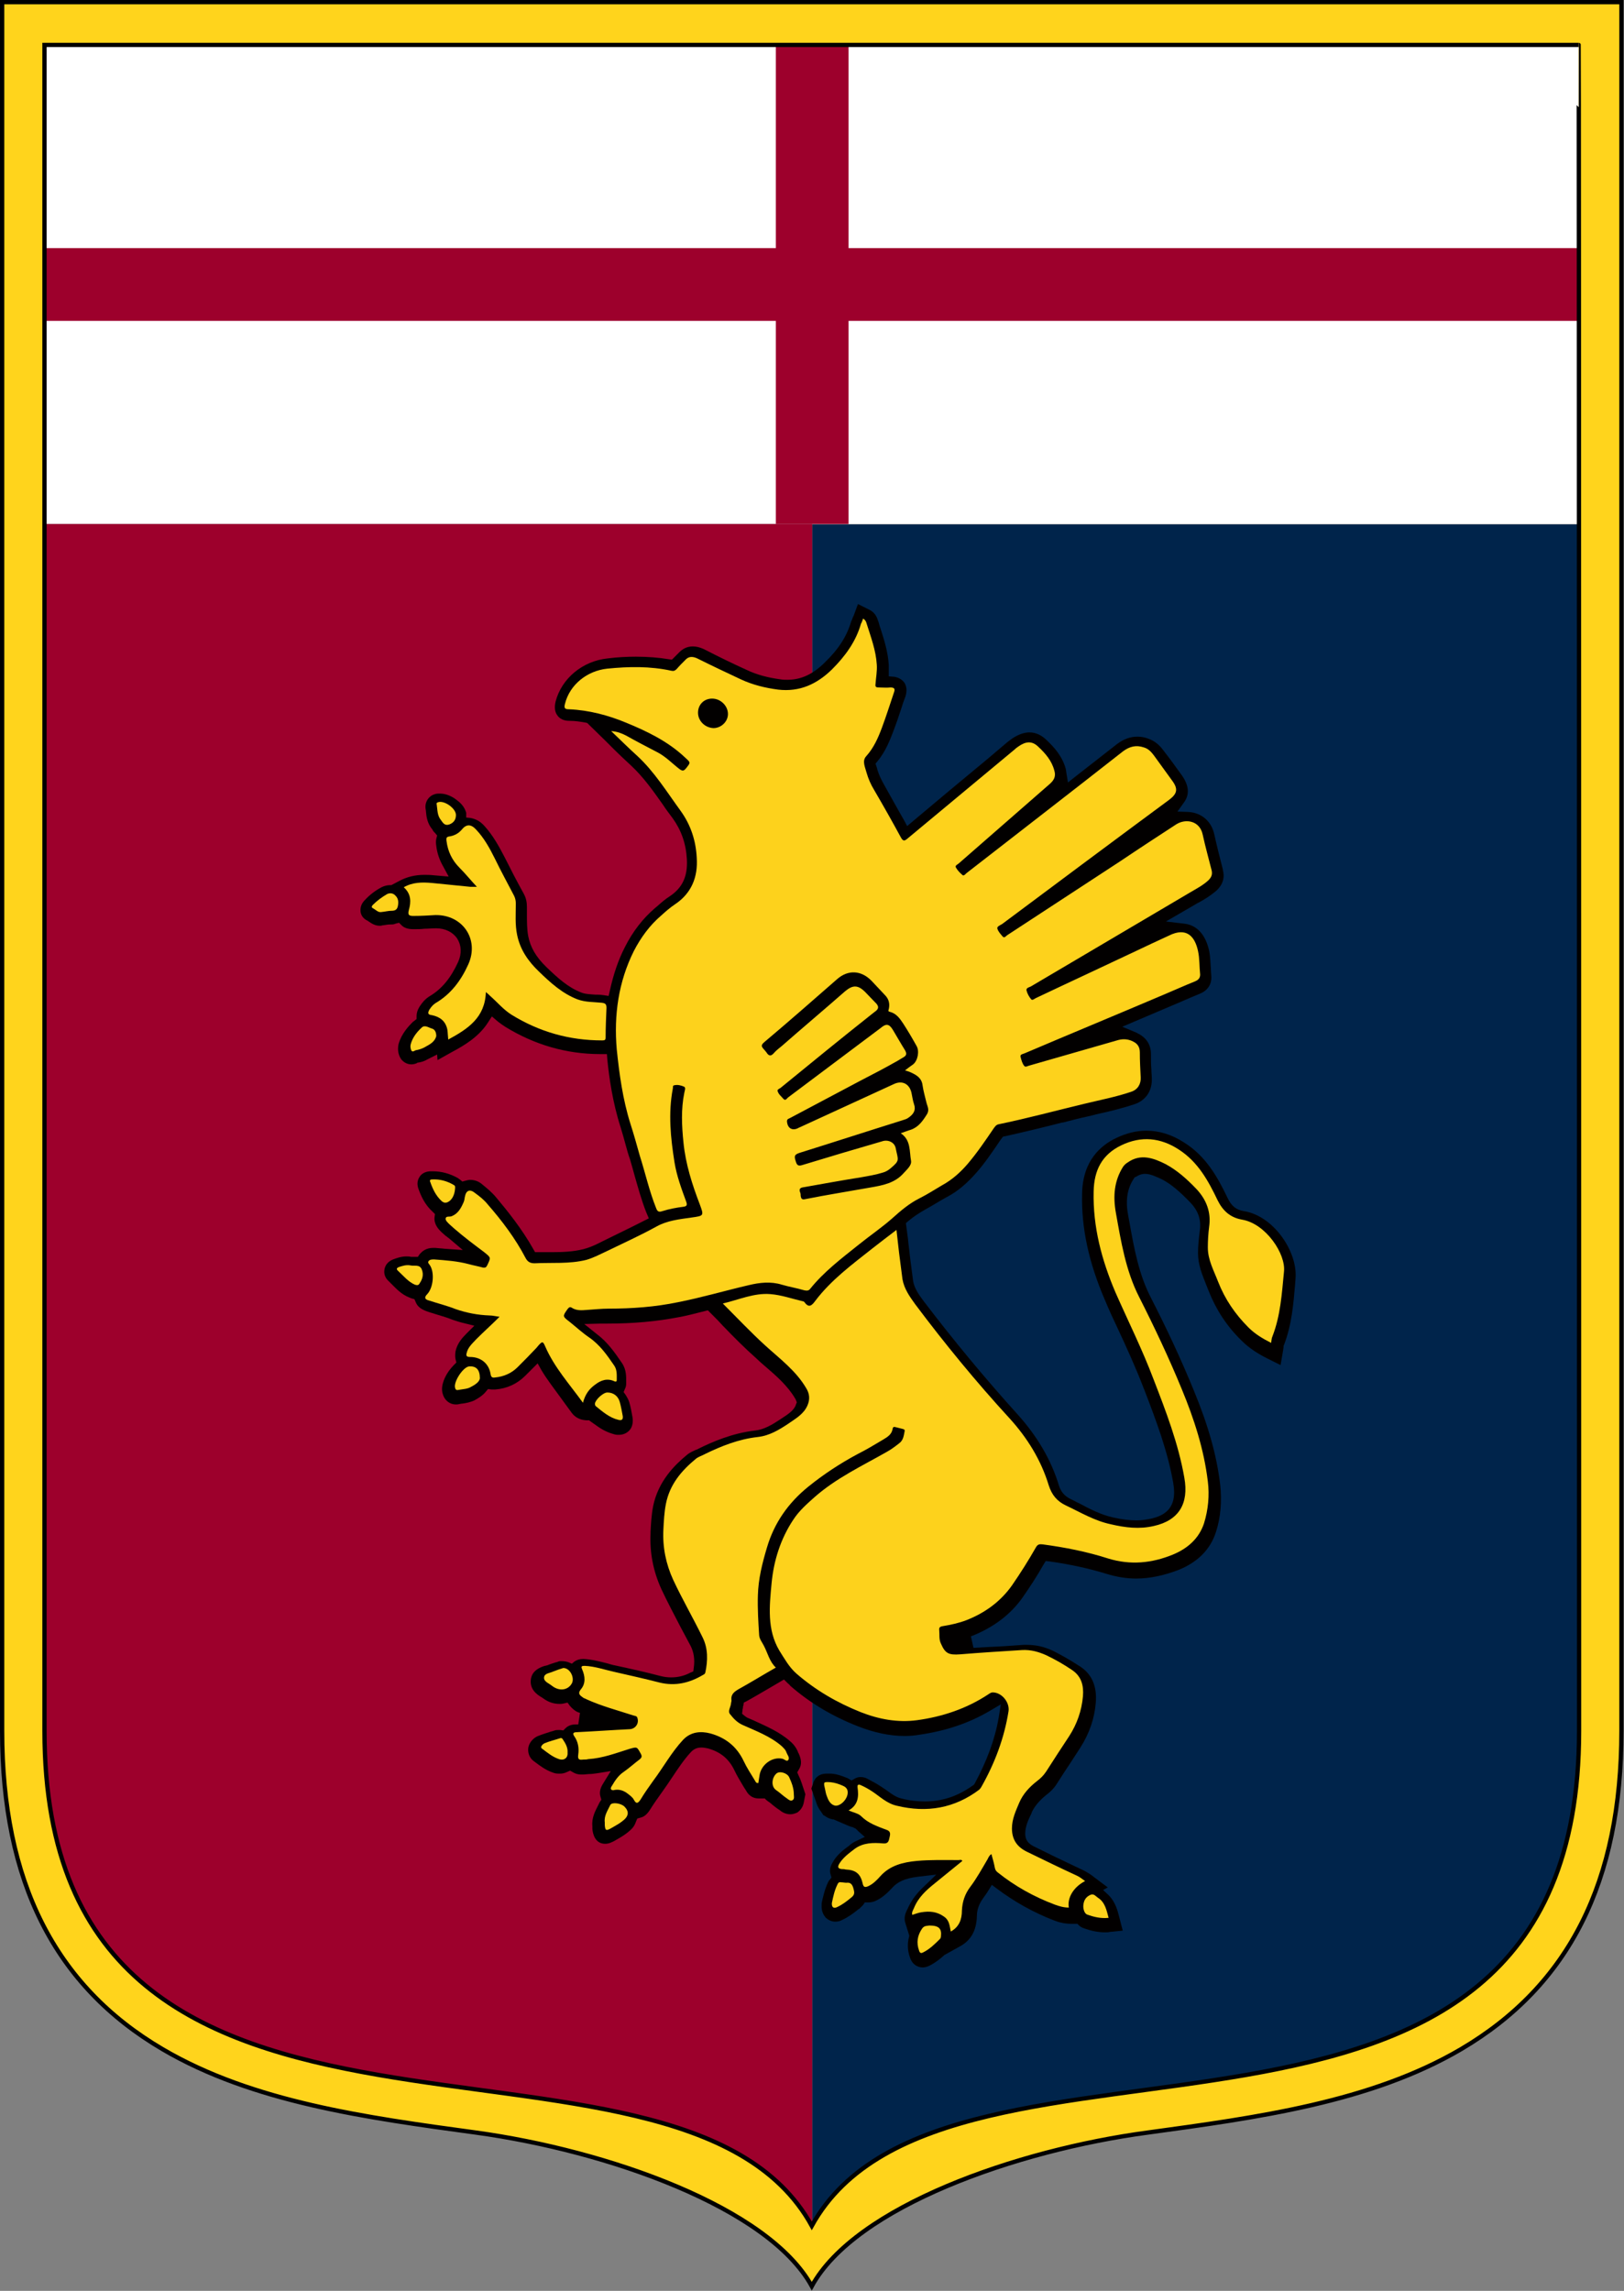 <svg xml:space="preserve" style="enable-background:new 0 0 379.7 535.5;" viewBox="0 0 379.7 535.5" height="535.5px" width="379.7px" y="0px" x="0px" xmlns:xlink="http://www.w3.org/1999/xlink" xmlns="http://www.w3.org/2000/svg" id="Livello_1" version="1.1">
<rect x="0" y="0" width="379.7" height="535.5" fill="#808080" stroke="none"/>
<style type="text/css">
	.st0{fill:#FFFFFF;}
	.st1{fill:#9D002C;}
	.st2{fill:#00244B;}
	.st3{fill:#FFD41C;stroke:#000000;stroke-miterlimit:10;}
	.st4{fill:#020000;}
	.st5{fill:#FDD21C;}
</style>
<g>
	<g>
		<g>
			<rect height="112" width="358.7" class="st0" y="10.5" x="10.5"></rect>
			<polygon points="369.2,58 198.4,58 198.4,10.5 181.4,10.5 181.4,58 10.5,58 10.5,75 181.4,75 181.4,122.5 
				198.4,122.5 198.4,75 369.2,75" class="st1"></polygon>
		</g>
		<g>
			<path d="M189.9,520.4c31.5-57.2,179.4,1.6,179.4-115.7c0-69.5,0-192.6,0-282.1H189.9V520.4z" class="st2"></path>
			<path d="M10.5,122.5c0,89.5,0,212.6,0,282.1c0,117.3,147.8,58.6,179.4,115.7V122.5H10.5z" class="st1"></path>
		</g>
	</g>
	<path d="M0.5,0.5v404.1c0,35.2,12.3,59.6,37.5,74.4c21.1,12.4,47.6,16,73.3,19.5c30.6,4.2,68.3,17.4,78.5,35.9
		c10.2-18.6,47.9-31.8,78.5-35.9c25.6-3.5,52.2-7.1,73.3-19.5c25.3-14.9,37.5-39.2,37.5-74.4V0.5H0.5z M369.2,404.6
		c0,117.3-147.8,58.6-179.4,115.7c-31.5-57.2-179.4,1.6-179.4-115.7c0-69.5,0-394.1,0-394.1h358.7
		C369.2,10.5,369.2,335.1,369.2,404.6z" class="st3"></path>
	<g>
		<g>
			<path d="M290.8,283.1c-1.8-0.3-2.9-1.2-3.8-3.1c-2.3-4.8-5-9.7-10.1-12.9c-2.9-1.9-5.9-2.8-8.9-2.8
				c-2.3,0-4.7,0.6-7,1.7c-3.6,1.7-7.9,5.3-8,13.1c-0.2,8,1.6,16.1,5.3,24.7c1,2.4,2.1,4.8,3.2,7.1c2,4.3,4,8.7,5.7,13.1l0.4,1
				c2.8,7.3,5.4,14.2,6.7,21.6c1.1,6.1-2.2,7.7-5.2,8.4c-1.1,0.2-2.1,0.4-3.3,0.4c-1.6,0-3.4-0.2-5.6-0.7c-2.7-0.6-5.3-1.9-7.9-3.3
				c-0.7-0.3-1.3-0.7-2-1c-1.4-0.7-2.2-1.6-2.7-3.1c-1.8-6-5.1-11.6-9.7-16.7c-7.5-8.3-14.9-17.2-21.9-26.4
				c-1.3-1.7-2.2-3.1-2.5-4.7c-0.2-1.5-0.4-3.1-0.6-4.6l-0.2-1.6c-0.1-1.2-0.3-2.3-0.4-3.6l-0.5-3.8l0.6-0.5
				c1.3-1.1,2.6-1.9,3.8-2.6c0.9-0.5,1.8-1,2.6-1.5c0.8-0.5,1.7-1,2.6-1.5c2.5-1.3,4.7-3.2,6.9-5.7c2.1-2.4,3.9-5.1,5.6-7.6l0.6-0.8
				l0.5-0.1c4.5-1,9-2.1,13.3-3.2l0.2,0c1.9-0.5,3.8-1,5.7-1.4c1-0.2,1.9-0.5,2.9-0.7c2.7-0.6,5.5-1.3,8.2-2.2c2.6-0.9,4.1-3.1,4-6
				c0-0.7-0.1-1.4-0.1-2.1c-0.1-1.2-0.1-2.4-0.1-3.6c0-2.1-1-3.7-2.8-4.7c-0.3-0.1-0.5-0.3-0.8-0.4l-3.1-1.3l10.8-4.6
				c2.2-0.9,4.6-2,7.3-3.1c2.7-1.1,2.8-3.3,2.7-4.2c0-0.5-0.1-1.1-0.1-1.7c-0.1-1.3-0.1-2.7-0.4-4.2c-1.1-4.8-3.8-6.1-5.9-6.3
				l-4.2-0.5l6.9-4c0.3-0.2,0.5-0.3,0.9-0.5c1.3-0.7,2.7-1.6,4-2.7c1.5-1.4,2-3,1.5-4.9l0-0.1c-0.7-2.7-1.4-5.5-2-8.2
				c-0.7-3.1-3-5-6-5.2l-2.6-0.1l1.5-2.1c1.4-1.9,1.2-4-0.5-6.4c-1.3-1.8-2.8-3.9-4.3-5.8c-0.8-1.1-1.9-2.2-3.7-2.8
				c-0.8-0.3-1.6-0.4-2.4-0.4c-1.7,0-3.2,0.6-4.7,1.7c-3.2,2.5-6.4,5-9.6,7.5l-1.9,1.5l-0.4-2.4c0-0.2-0.1-0.5-0.1-0.7
				c-0.8-3-2.7-5.1-4.5-6.8c-1.2-1.2-2.6-1.8-4-1.8c-1.3,0-2.6,0.5-4,1.4c-0.4,0.3-0.8,0.6-1.2,0.9l-4.6,3.9
				c-5.8,4.8-11.7,9.7-17.5,14.6l-1.3,1.1l-0.8-1.5c-1.4-2.4-2.8-5-4.5-8c-0.8-1.4-1.3-2.5-1.6-3.5c-0.1-0.2-0.1-0.5-0.2-0.7
				l-0.3-0.9l0.5-0.6c1.8-2.2,2.8-4.7,3.6-6.8c0.7-1.8,1.3-3.6,1.9-5.4c0.3-1,0.6-1.9,1-2.9c0.4-1.3,0.3-2.4-0.3-3.3
				c-0.4-0.5-1.1-1.1-2.3-1.3l-1.3-0.1l0-1.3c0-0.5,0-1,0-1.4c-0.2-3.1-1.1-5.9-2-8.7c-0.2-0.5-0.3-1.1-0.5-1.6
				c-0.2-0.6-0.6-1.9-2.1-2.6l-2.6-1.3l-1,2.7l-0.2,0.4c-0.1,0.3-0.2,0.6-0.4,1c-1,3.4-2.9,6.4-6.1,9.5c-2.8,2.8-5.6,4.1-8.8,4.1
				c-0.5,0-1.1,0-1.6-0.1c-3-0.4-5.6-1.1-7.9-2.2c-3.1-1.4-6.4-3-10.1-4.9c-0.9-0.4-1.7-0.6-2.5-0.6c-1.3,0-2.4,0.5-3.4,1.6
				c-0.3,0.3-0.6,0.6-0.9,0.9l-0.6,0.6l-0.7-0.1c-2.4-0.4-5-0.6-7.7-0.6c-2.1,0-4.2,0.1-6.6,0.4c-5.9,0.6-10.8,4.7-12.2,10.1
				c-0.3,1.3-0.2,2.4,0.4,3.2c0.9,1.3,2.4,1.3,3,1.3c1.2,0,2.4,0.2,3.6,0.4l0.4,0.1l4.1,4l2,2c1.4,1.4,2.7,2.6,4.1,3.9
				c2.9,2.7,5.1,5.8,7.5,9.2c0.7,1.1,1.5,2.1,2.3,3.2c2,2.8,3.1,5.9,3.3,9.6c0.2,3.9-1,6.6-4,8.6c-1.1,0.7-2,1.5-2.9,2.3l-0.6,0.5
				c-2.8,2.4-5.2,5.5-7,9.1c-1.6,3.1-2.7,6.5-3.5,10.1l-0.3,1.3l-1.3-0.2c-0.1,0-0.1,0-0.1,0c-0.6-0.1-1.1-0.1-1.7-0.1
				c-1.2-0.1-2.3-0.1-3.3-0.5c-3.1-1.2-5.5-3.4-8.1-5.9c-2.5-2.4-3.8-4.7-4.3-7.3c-0.3-1.6-0.3-3.4-0.3-5.2c0-0.5,0-1,0-1.6
				c0-1.1-0.2-2.1-0.7-3l-0.1-0.2c-1.5-2.7-3-5.6-4.4-8.4c-1.3-2.5-2.7-5.1-4.8-7.4c-1-1.1-2.1-1.6-3.2-1.8l-1-0.1L109,190
				c-0.3-1.1-1-2.1-2.1-2.9c-1.2-1-2.7-1.6-4-1.6c-0.4,0-0.8,0-1.1,0.1c-1.6,0.4-2.5,1.9-2.3,3.4c0,0.2,0.1,0.4,0.1,0.8
				c0.1,1.1,0.3,2.7,1.5,4.1l0.1,0.2c0.1,0.2,0.3,0.4,0.5,0.6l0.5,0.6l-0.2,0.8c-0.1,0.5-0.1,1,0,1.6c0.2,1.8,0.8,3.4,1.6,4.8
				l1.3,2.4l-3.5-0.3c-0.8-0.1-1.6-0.1-2.2-0.1c-2.2,0-4.1,0.5-5.8,1.4l-1.9,1l-0.3,0c-0.7,0-1.4,0.2-2,0.5c-1.5,0.8-2.8,1.8-3.9,3
				c-0.8,0.8-1.1,1.7-1,2.7c0.1,0.9,0.7,1.7,1.6,2.1l0,0c0,0,0.2,0.1,0.3,0.2c0.6,0.4,1.4,1,2.6,1c0.2,0,0.4,0,0.6-0.1
				c0.3,0,0.6-0.1,0.8-0.1c0.5-0.1,0.8-0.1,1.1-0.1c0.4,0,0.8,0,1.2-0.2l0.8-0.2l0.6,0.6c0.6,0.6,1.5,0.9,2.7,0.9l0.3,0
				c0.8,0,1.5,0,2.3-0.1c0.9,0,1.8-0.1,2.7-0.1l0.1,0c2.1,0,3.9,0.9,4.9,2.4c1,1.6,1.1,3.5,0.2,5.5c-1.7,3.7-3.8,6.3-6.7,8
				c-1.1,0.7-1.7,1.5-2.3,2.4c-0.5,0.8-0.7,1.5-0.7,2.2l0,0.7l-0.5,0.4c0,0-0.2,0.2-0.3,0.2c-1.1,1.1-2.7,2.8-3.4,5.2
				c-0.3,1.3-0.1,2.6,0.6,3.6c0.3,0.4,0.7,0.7,1.1,0.9c0.4,0.2,0.8,0.3,1.3,0.3c0.4,0,0.9-0.1,1.3-0.3l0.1-0.1l0.1,0
				c0.7-0.1,1.5-0.3,2.3-0.8l2.2-1.1l0.1,1.3l3.4-1.9c3-1.6,6.3-3.6,8.4-6.9l0.9-1.4l1.3,1.1c0.6,0.5,1.2,0.9,1.8,1.3
				c6.8,4.2,14.3,6.4,22.2,6.4l1.6,0l0.1,1.3c0.4,4,1.2,9.9,3.1,15.8c0.4,1.3,0.8,2.7,1.2,4.2c0.3,1.1,0.6,2.2,1,3.3
				c0.4,1.3,0.7,2.5,1.1,3.9c0.8,2.8,1.6,5.7,2.7,8.5l0.6,1.4l-1.2,0.6c-3.1,1.6-6.3,3.1-9.3,4.6l-1.2,0.6c-1.2,0.6-2.4,1.1-3.6,1.4
				c-2.4,0.6-4.9,0.7-7.4,0.7l-1.6,0c-0.4,0-0.9,0-1.5,0l-0.8,0l-0.4-0.7c-2.7-4.8-6.1-9-8.7-12.1c-1-1.2-2.1-2.1-3.2-3
				c-0.9-0.8-1.9-1.1-2.9-1.1c-0.3,0-0.7,0.1-1.1,0.2l-0.7,0.2l-0.6-0.5c-0.2-0.1-0.3-0.2-0.4-0.3c-2-1.1-3.9-1.6-5.9-1.6
				c-0.2,0-0.5,0-0.7,0c-1.4,0.1-2.1,0.8-2.4,1.3c-0.4,0.6-0.7,1.5-0.3,2.7c0.6,1.7,1.5,3.8,3.4,5.5l0.5,0.5l-0.1,0.7
				c-0.2,1.7,1,2.9,1.5,3.4l0.1,0.1c0.3,0.3,0.6,0.5,0.9,0.8c0.1,0.1,0.2,0.2,0.3,0.2c0.2,0.2,0.3,0.3,0.5,0.4l3.3,2.8l-4.3-0.3
				c-0.7-0.1-1.4-0.1-2.2-0.2c-0.1,0-0.3,0-0.4,0c-1.7,0-2.6,0.8-3.2,1.5l-0.4,0.6l-0.8,0c-0.1,0-0.2,0-0.3,0l-0.4,0l-0.1,0
				c-0.4-0.1-0.7-0.1-1.1-0.1c-1.2,0-2.3,0.4-3.1,0.7c-1.5,0.6-1.9,1.7-2,2.3c-0.2,1,0.1,2,1,2.8c0.2,0.2,0.5,0.5,0.7,0.7
				c1.1,1.1,2.3,2.4,4.1,3.1c0.2,0.1,0.3,0.1,0.5,0.2l0.7,0.2l0.3,0.7c0.4,1,1.2,1.6,2.5,2.1c0.8,0.3,1.6,0.5,2.5,0.8
				c1.3,0.4,2.4,0.7,3.6,1.2c0.9,0.3,1.8,0.6,2.7,0.8l2.4,0.6l-1.8,1.8c-1,1-2.2,2.3-2.6,4.2c-0.1,0.7-0.1,1.3,0,1.8l0.2,0.8
				l-0.6,0.6c-0.4,0.4-0.8,0.9-1.1,1.3c-0.8,1.1-2.1,3.4-1.5,5.4c0.4,1.5,1.6,2.5,3.1,2.5c0.2,0,0.5,0,0.8-0.1
				c0.2,0,0.4-0.1,0.7-0.1c0.8-0.1,1.9-0.3,2.9-0.8c0.7-0.4,1.8-1,2.6-2l0.5-0.6l0.8,0.1c0.2,0,0.3,0,0.5,0c0.1,0,0.3,0,0.4,0
				c2.7-0.2,5.1-1.3,7-3.2c0.5-0.5,1.1-1.1,1.6-1.6l1.3-1.3l0.9,1.6c1.3,2.2,2.9,4.2,4.4,6.3c0.9,1.2,1.2,1.7,2.7,3.7s4,1.7,4,1.7
				l1.7,1.2c1.5,1.1,2.8,1.7,4.3,2.1c0.3,0.1,0.7,0.1,1,0.1c1,0,1.9-0.4,2.5-1.1c0.4-0.4,0.9-1.4,0.7-2.9c-0.2-1.1-0.4-2.4-0.8-3.7
				c-0.2-0.6-0.5-1.1-0.8-1.6l-0.5-0.7l0.3-0.7c0.2-0.4,0.3-0.8,0.3-1.2l0-0.4c0-1.2,0.1-2.9-1-4.5c-1.7-2.5-3.4-4.9-5.8-6.7l-3-2.4
				l3.8-0.1c0.5,0,1.1,0,1.6,0c6.1,0,11.5-0.5,16.7-1.5c1.7-0.3,3.6-0.8,6-1.4l0.8-0.2l1.3,1.3c0.8,0.8,1.5,1.5,2.2,2.3l0.2,0.2
				c2.5,2.6,4.9,5,7.6,7.4c0.6,0.6,1.3,1.2,2,1.8c2.8,2.4,5.4,4.7,7.1,7.6c0.1,0.2,0.2,0.3,0.2,0.4l0.2,0.5l-0.2,0.5
				c0,0.1-0.1,0.2-0.1,0.3c-0.5,1.1-1.6,1.9-3,2.8l-0.6,0.4c-1.8,1.2-3.8,2.4-5.9,2.6c-5.2,0.6-9.9,2.6-13.3,4.3
				c-0.2,0.1-0.3,0.2-0.5,0.2c-0.6,0.3-1.4,0.6-2.1,1.2c-2.8,2.3-6.7,6.1-7.9,12c-0.4,2.1-0.5,4.1-0.6,6l0,0.4
				c-0.2,4.4,0.6,8.7,2.5,12.9c1.4,3,3,6,4.5,8.9c0.8,1.5,1.6,3,2.4,4.5c0.7,1.4,1,3.1,0.7,5.1l-0.1,0.8l-0.7,0.3
				c-1.5,0.8-3,1.1-4.5,1.1c-0.8,0-1.6-0.1-2.4-0.3c-3.4-0.9-7-1.7-10.7-2.5c-0.6-0.1-1.2-0.3-1.9-0.5c-1.6-0.4-3.5-0.9-5.4-1
				l-0.2,0c-0.8,0-1.4,0.2-2,0.6l-0.6,0.5l-0.7-0.3c-0.5-0.2-1.1-0.3-1.7-0.3c0,0-0.4,0-0.4,0l-0.4,0.1c-0.1,0.1-0.6,0.2-0.6,0.2
				c-0.6,0.2-1.3,0.4-2,0.7l-0.1,0c0,0-0.2,0.1-0.4,0.1c-2.7,0.8-3.2,2.3-3.3,3.3c-0.2,2.1,1.2,3.3,2.6,4.1c0.1,0.1,0.2,0.1,0.3,0.2
				c1.2,0.9,2.5,1.3,3.8,1.3c0.3,0,0.6,0,1-0.1l0.9-0.2l0.5,0.7c0.5,0.6,1,1,1.3,1.2c0.4,0.3,0.8,0.4,1.1,0.5l-0.4,2.7l-0.6,0
				c-1,0-1.8,0.3-2.4,0.9l-0.5,0.5l-0.7-0.1c-0.1,0-0.3,0-0.4,0c-0.3,0-0.6,0-0.9,0.1c-0.3,0.1-0.6,0.2-1,0.3
				c-0.9,0.3-1.9,0.6-2.9,1c-0.8,0.3-2.1,1.3-2.3,2.9c-0.1,1.1,0.3,2.2,1.2,2.9l0.4,0.3c1.2,0.9,2.5,1.9,4.3,2.5
				c0.5,0.2,1,0.2,1.5,0.2c0.6,0,1.1-0.1,1.7-0.4l0.7-0.3l0.7,0.4c0.5,0.3,1.1,0.5,1.8,0.5c0.2,0,0.4,0,0.7,0l1.1-0.1
				c0.7,0,1.4-0.1,2.1-0.2l3.1-0.5l-1.9,3.1c-0.6,1-0.8,2-0.5,2.9l0.2,0.7l-0.4,0.6c0,0.1-0.1,0.1-0.1,0.2c-0.1,0.2-0.2,0.4-0.3,0.6
				c-0.6,1.2-1.5,2.8-1.3,4.8l0,0.1c0,0.2,0,0.4,0,0.5c0.1,1.3,0.7,3.5,3,3.5c0.9,0,1.6-0.4,2.2-0.7l0.5-0.3
				c1.1-0.6,2.4-1.4,3.5-2.5c0.5-0.5,0.8-1.1,1-1.7l0.3-0.7l0.7-0.2c0.9-0.2,1.6-0.8,2.3-1.9c0.8-1.3,1.8-2.7,2.8-4.1
				c0.8-1.1,1.6-2.3,2.4-3.5c1.4-2.1,2.8-4.2,4.4-5.9c0.7-0.7,1.4-1,2.4-1c0.5,0,1,0.1,1.5,0.2c2.9,0.8,4.9,2.4,6.2,5.1
				c0.6,1.3,1.3,2.4,2,3.6c0.2,0.3,0.4,0.7,0.7,1.1c0.9,1.7,2.2,1.9,3,1.9h1.4l0.4,0.4c0.1,0.1,0.3,0.2,0.4,0.3
				c0.3,0.2,0.6,0.4,0.9,0.7c0.5,0.4,1.1,0.9,1.9,1.4l0.1,0.1c0.4,0.3,1.2,0.8,2.3,0.8c0.6,0,1.1-0.2,1.6-0.4
				c0.4-0.3,1.2-0.9,1.5-2.2l0.4-2.1l-0.9-2.7c-0.2-0.6-0.4-1.1-0.7-1.7l-0.3-0.7l0.4-0.7c0.7-1.1,0.6-2.3-0.1-3.8l-0.1-0.1l0-0.1
				c-0.5-1.3-1.4-2.2-1.9-2.6c-2.5-2.2-5.6-3.5-8.2-4.7l-0.2-0.1c-0.5-0.2-0.9-0.4-1.4-0.6c-0.3-0.1-0.5-0.3-0.8-0.5l-0.6-0.5
				l0.1-0.8c0-0.1,0-0.3,0.1-0.5l0-0.1l0-0.1c0-0.1,0-0.2,0.1-0.4l0.1-0.7l0.6-0.3c2-1.1,4-2.3,5.9-3.4l2.9-1.7l0.8,0.8
				c0.2,0.2,0.5,0.4,0.7,0.7c4.5,3.9,9.6,7,15.7,9.4c3.8,1.5,7.5,2.3,11,2.3c1.2,0,2.4-0.1,3.5-0.3c6.2-0.9,11.5-2.7,16.3-5.5
				l2.7-1.6l-0.5,3.1c-0.9,5.2-2.8,10.2-5.6,15.4l-0.2,0.3l-0.3,0.2c-3.5,2.5-7.1,3.7-11.2,3.7c-1.8,0-3.6-0.2-5.5-0.7
				c-1.2-0.3-2.2-1-3.4-1.9c-0.5-0.3-1-0.7-1.5-1c-0.9-0.6-1.9-1.1-3-1.7c-0.5-0.3-1.1-0.4-1.6-0.4c-0.5,0-0.9,0.1-1.4,0.4l-0.7,0.4
				l-0.7-0.4c-0.1-0.1-0.3-0.2-0.4-0.2c-1-0.4-2.2-0.9-3.7-1l-0.2,0c-0.3,0-0.6,0-0.8,0c-1.2,0-2,0.4-2.6,1.1
				c-0.2,0.3-0.4,0.6-0.5,0.9l-0.5,1.5l1.1,3.1c0.1,0.4,0.4,1.3,1.1,2.2l0.6,0.9l0.4,0.2l0.1,0.1c0.4,0.2,0.6,0.4,1,0.5
				c0.2,0.1,0.4,0.1,0.7,0.2l0.2,0l3,1.3c0.5,0.2,0.9,0.4,1.4,0.5c0.1,0,0.3,0.1,0.4,0.2l0.3,0.1l0.2,0.2c0.1,0.1,0.3,0.2,0.4,0.4
				l1.6,1.4l-1.9,0.9c-0.5,0.2-1,0.5-1.5,0.9l-0.2,0.2c-1.4,1-3,2.2-4,4.1c-0.5,0.9-0.7,1.8-0.4,2.7l0.2,0.7l-0.4,0.5
				c-0.2,0.2-0.3,0.4-0.4,0.6c-0.8,1.7-1.2,3.5-1.5,4.9l0,0.2l0,0.2c-0.1,1.5,0.5,2.4,0.9,2.9c0.6,0.6,1.4,1,2.3,1
				c0.5,0,1.1-0.1,1.6-0.4c1.5-0.7,2.7-1.6,3.8-2.5l0.2-0.1c0.3-0.3,0.6-0.6,0.9-0.9l0.4-0.6l0.8,0l0.1,0c0.5,0,1.1-0.1,1.7-0.4
				c1.3-0.6,2.5-1.6,3.7-2.9c1.3-1.5,3-2.3,6.1-2.7l4.3-0.5l-3.1,3c-1.7,1.6-2.8,3.2-3.6,5l-0.1,0.2c-0.3,0.6-0.9,1.8-0.4,3.2
				l0.9,2.9l-0.1,0.4c-0.4,1.6-0.3,3.2,0.3,4.8c0.7,2,2.4,2.2,2.9,2.2c0.5,0,1-0.1,1.6-0.4c1.4-0.7,2.5-1.6,3.4-2.4l0.1-0.1l3.6-2
				c2.6-1.4,3.9-3.7,4-7.1c0-1.5,0.5-2.8,1.4-4.1c0.4-0.6,0.9-1.2,1.3-1.9l0.8-1.3l1.2,0.9c4,3,8.4,5.5,13.3,7.4
				c1,0.4,2.4,0.8,4,0.8l1.5,0l0.4,0.4c0.3,0.3,0.7,0.5,1,0.6c1.9,0.7,3.5,1,5.1,1c0.4,0,0.7,0,1.1-0.1l3-0.3l-0.8-3.1
				c-0.4-1.6-0.9-3.5-2.4-5.1l-1.4-1.3l1.1-0.6l-3.2-2.4c-0.6-0.5-1.5-1.1-2.5-1.6l-1.9-0.9c-3.2-1.5-6.5-3.1-9.7-4.7
				c-1.4-0.7-2-1.6-2-3c0-1.6,0.7-3.2,1.5-4.8l0-0.1c0.7-1.5,1.8-2.8,3.4-4.1c1.2-0.9,2-1.8,2.6-2.8c1-1.6,2-3.1,3-4.6
				c0.8-1.2,1.6-2.5,2.4-3.7c2.1-3.3,3.3-6.8,3.6-10.5c0.3-3.8-0.9-6.6-3.6-8.4c-2.3-1.5-4.4-2.7-6.4-3.7c-2.1-1-4.1-1.4-6.1-1.4
				c-0.3,0-0.5,0-0.8,0c-2.7,0.2-5.5,0.4-8.2,0.5l-3.5,0.2l-0.6-2.7l0.3-0.1c5-2,9-5,11.8-9c1.6-2.3,3.2-4.7,4.9-7.7l0.5-0.8
				l0.9,0.1c5,0.7,9.4,1.7,13.3,2.9c2.3,0.7,4.6,1.1,6.9,1.1c3.2,0,6.5-0.7,9.9-2c4.5-1.8,7.5-4.8,8.8-8.9c1.1-3.4,1.4-7.2,1-10.9
				c-0.8-6.9-2.8-14-6.2-22.2c-2.9-7.1-6.2-14.2-10.1-21.8c-2.7-5.3-3.8-11.1-4.9-17.3l-0.3-1.6c-0.7-3.6-0.3-6.4,1.3-8.8l0.1-0.2
				l0.3-0.2l0.1,0c0.9-0.6,1.6-0.7,2.1-0.7c1.3,0,2.7,0.7,4,1.3c2.1,1.1,4.1,2.8,6.6,5.4c1.9,2,2.6,4.1,2.2,6.7
				c-0.2,1.7-0.4,3.4-0.4,5.1c0,2.8,1,5.1,1.9,7.4c0.2,0.5,0.4,1,0.6,1.5c1.7,4.3,4.2,8.2,7.7,11.6c1.9,1.9,4.1,3.2,5.9,4.1l3.2,1.6
				l0.6-3.5c0-0.2,0.1-0.5,0.1-0.7l0-0.3l0.1-0.2c1.8-4.7,2.2-9.5,2.6-14.2l0.1-1.4C303.4,292.6,297.8,284.2,290.8,283.1z" class="st4"></path>
		</g>
		<g>
			<g>
				<path d="M127.5,314.8c2.1,4.8,5.6,8.7,8.8,13.1c0.5-1.9,1.4-3.2,2.8-4.2c1.4-1.1,2.9-1.6,4.6-0.8
					c0.2,0.1,0.5,0.1,0.5-0.3c0-1.2,0.1-2.4-0.6-3.4c-1.7-2.5-3.4-4.9-5.9-6.6c-1.6-1.1-3-2.4-4.5-3.6c-1.7-1.3-1.7-1.3-0.5-3
					c0.3-0.4,0.6-0.6,1-0.3c1.1,0.7,2.3,0.6,3.5,0.5c1.7-0.1,3.4-0.3,5.1-0.3c5.5,0,10.9-0.4,16.2-1.5c5.6-1.1,11-2.7,16.6-4
					c2.5-0.6,5.1-0.9,7.7-0.1c1.7,0.5,3.5,0.8,5.2,1.3c0.5,0.1,1,0.2,1.4-0.3c3.2-4,7.3-7.1,11.3-10.3c2.6-2.1,5.4-4,7.9-6.2
					c2-1.8,4-3.5,6.4-4.7c1.8-0.9,3.5-2,5.2-3c2.4-1.3,4.4-3.1,6.1-5.1c2.2-2.6,4.1-5.4,6-8.2c0.3-0.4,0.6-0.9,1.2-1
					c6.8-1.4,13.4-3.2,20.1-4.8c3.7-0.9,7.4-1.6,10.9-2.8c1.5-0.5,2.3-1.8,2.2-3.4c-0.1-1.9-0.2-3.8-0.2-5.8c0-1.2-0.5-2-1.5-2.5
					c-1.1-0.6-2.3-0.7-3.5-0.4c-7,2-13.9,4-20.9,6c-0.4,0.1-0.8,0.4-1.1,0.1c-0.5-0.6-0.7-1.4-0.9-2.2c-0.1-0.6,0.6-0.6,1-0.8
					c10.8-4.6,21.7-9.1,32.5-13.7c2.4-1,4.8-2.1,7.3-3.1c0.7-0.3,1.2-0.7,1.2-1.6c-0.2-1.8-0.1-3.7-0.5-5.5
					c-0.7-3.3-2.6-5.7-6.8-3.6c-2.6,1.2-5.2,2.4-7.7,3.6c-7.8,3.7-15.6,7.3-23.4,11c-0.4,0.2-0.8,0.6-1.1,0.3
					c-0.5-0.6-0.9-1.3-1.1-2.1c-0.1-0.6,0.6-0.7,1-0.9c12.4-7.3,24.7-14.6,37.1-21.9c1.5-0.9,3.1-1.7,4.4-2.9c0.7-0.7,1-1.3,0.8-2.3
					c-0.7-2.8-1.5-5.6-2.1-8.4c-0.7-3.3-4-3.8-6.2-2.4c-4.3,2.8-8.6,5.6-12.9,8.5c-8.9,5.8-17.7,11.6-26.6,17.4
					c-0.3,0.2-0.6,0.7-1,0.4c-0.5-0.6-1.1-1.2-1.3-1.9c-0.2-0.5,0.6-0.8,1.1-1.1c13-9.7,26-19.4,39-29c2-1.5,2.2-2.6,0.7-4.6
					c-1.4-1.9-2.8-3.9-4.2-5.8c-0.6-0.8-1.3-1.6-2.4-1.9c-1.8-0.6-3.3-0.2-4.8,0.9c-12.1,9.5-24.3,18.9-36.5,28.4
					c-0.3,0.2-0.7,0.8-1,0.6c-0.6-0.5-1.2-1.1-1.6-1.8c-0.3-0.5,0.4-0.7,0.7-1c7.1-6.2,14.2-12.4,21.3-18.6c1-0.9,1.4-1.8,1-3.1
					c-0.6-2.3-2.1-4-3.7-5.5c-1.5-1.5-3-1.3-4.7-0.1c-0.3,0.2-0.7,0.5-1,0.8c-8.3,6.9-16.6,13.8-24.9,20.7c-0.8,0.7-1.1,0.6-1.6-0.3
					c-2-3.7-4.1-7.4-6.2-11c-0.8-1.3-1.4-2.7-1.8-4.1c-0.3-1.2-1.1-2.7-0.1-3.8c1.8-2,2.8-4.3,3.7-6.7c1-2.7,1.9-5.5,2.8-8.2
					c0.3-0.8,0.2-1.2-0.8-1.2c-0.9,0.1-1.8,0-2.8,0c-0.6,0-0.8-0.2-0.7-0.8c0.1-1.5,0.4-3,0.3-4.5c-0.2-3.4-1.4-6.5-2.4-9.7
					c-0.1-0.4-0.3-0.8-0.8-1.1c-0.2,0.5-0.3,0.9-0.5,1.2c-1.2,4.2-3.7,7.6-6.8,10.7c-3.5,3.4-7.5,5.3-12.6,4.7
					c-3-0.4-5.9-1.1-8.7-2.4c-3.4-1.6-6.8-3.2-10.2-4.9c-1.1-0.5-2-0.5-2.8,0.4c-0.7,0.7-1.4,1.4-2,2.1c-0.4,0.4-0.7,0.5-1.2,0.4
					c-5-1.1-10-1-15-0.5c-4.8,0.5-8.8,3.8-9.9,8.2c-0.3,1.1,0,1.3,1,1.3c4.6,0.2,9.1,1.4,13.2,3.1c4.9,2,9.9,4.4,13.9,8.2
					c1.3,1.2,1.3,1.1,0.2,2.5c-0.5,0.6-0.8,0.7-1.5,0.2c-1.7-1.3-3.2-2.9-5.1-3.9c-2.5-1.3-5-2.6-7.5-4c-1-0.5-2-0.9-3.4-1
					c2.1,2,4.1,4,6.1,5.8c4,3.7,6.9,8.4,10.1,12.8c2.4,3.3,3.6,7,3.8,11c0.3,4.5-1.2,8.3-5.1,10.9c-1.2,0.8-2.2,1.7-3.2,2.6
					c-2.7,2.3-4.8,5.2-6.4,8.3c-3.6,7.2-4.7,15-4,23c0.6,5.8,1.4,11.7,3.2,17.4c0.8,2.5,1.5,5,2.2,7.5c1.3,4.1,2.2,8.2,3.8,12.2
					c0.3,0.8,0.6,1,1.5,0.7c1.6-0.5,3.2-0.8,4.8-1c1-0.1,1-0.5,0.7-1.3c-1.1-3-2.2-6-2.7-9.1c-0.9-5.7-1.5-11.4-0.4-17.2
					c0.1-0.3-0.1-0.7,0.3-0.8c0.8-0.2,1.6,0,2.3,0.3c0.5,0.2,0.2,0.9,0.1,1.4c-0.8,3.9-0.6,7.8-0.2,11.7c0.5,5,2,9.7,3.8,14.4
					c1,2.7,1,2.7-1.9,3.1c-2.8,0.4-5.7,0.7-8.2,2.1c-3.8,2.1-7.8,3.9-11.7,5.8c-1.5,0.7-3,1.5-4.7,2c-4,1-8.1,0.6-12.1,0.8
					c-1,0-1.6-0.3-2.1-1.2c-2.4-4.6-5.5-8.7-8.9-12.6c-0.8-1-1.8-1.8-2.9-2.6c-1.2-1-2.1-0.7-2.4,0.8c-0.1,0.4-0.1,0.9-0.3,1.3
					c-0.6,1.4-1.3,2.7-2.8,3.3c-0.5,0.2-1.3-0.1-1.4,0.5c-0.1,0.5,0.5,1,0.9,1.4c0.3,0.3,0.7,0.6,1,0.9c2.3,2,4.7,3.8,7.1,5.6
					c1.6,1.3,1.6,1.2,0.7,3.1c-0.2,0.4-0.4,0.6-1,0.5c-1.1-0.3-2.2-0.5-3.3-0.8c-2.6-0.7-5.4-0.9-8.1-1.1c-0.5,0-1,0-1.3,0.4
					c-0.3,0.4,0.2,0.7,0.4,1.1c1,1.7,0.7,5.1-0.7,6.6c-0.9,0.9-0.4,1.3,0.4,1.5c2.1,0.7,4.2,1.2,6.2,2c2.6,0.9,5.2,1.4,8,1.5
					c0.7,0,1.4,0.2,2.3,0.3c-1.9,1.9-3.7,3.5-5.4,5.2c-0.9,1-2,1.9-2.3,3.3c-0.2,0.7,0.1,0.9,0.8,0.9c2.5,0,4.4,1.5,4.8,4
					c0.1,0.7,0.4,0.9,1,0.8c2.1-0.2,3.9-1,5.3-2.4c1.5-1.5,3-3,4.4-4.5C126.8,313.4,126.9,313.4,127.5,314.8z M178.7,243.6
					c5.7-4.8,11.4-9.8,17-14.7c2.6-2.3,5.7-2.1,8.1,0.4c1,1.1,2.1,2.2,3.1,3.3c0.9,0.9,1.2,2,0.9,3.3c-0.1,0.3-0.2,0.5,0.2,0.6
					c1.6,0.4,2.4,1.6,3.2,2.8c1.1,1.7,2.1,3.4,3.1,5.2c0.7,1.2,0.3,3.4-0.8,4.3c-0.6,0.4-1.1,0.8-1.9,1.4c0.6,0.2,1,0.3,1.4,0.5
					c1.3,0.6,2.5,1.3,2.7,3c0.2,1.4,0.6,2.7,0.9,4c0.2,0.9,0.8,1.7,0.1,2.8c-1,1.6-2,3-3.8,3.6c-0.7,0.2-1.4,0.5-2.3,0.8
					c2.4,1.6,2,4.2,2.4,6.4c0.2,1.1-0.9,2-1.7,2.9c-2.1,2.4-5,2.9-7.9,3.4c-5,0.9-10.1,1.7-15.1,2.7c-0.8,0.2-1-0.1-1.1-0.8
					c0-0.2,0-0.5-0.1-0.7c-0.4-1,0.1-1.2,0.9-1.3c4.5-0.8,8.9-1.6,13.3-2.3c1.7-0.3,3.5-0.6,5.1-1.1c0.7-0.2,1.2-0.5,1.7-0.9
					c2.4-2,1.9-1.9,1.3-4.9c-0.3-1.3-1.8-2-3.2-1.5c-6.2,1.8-12.3,3.6-18.5,5.5c-1.2,0.4-1.4,0-1.7-1c-0.3-1-0.3-1.4,0.9-1.8
					c8-2.5,16-5.1,24-7.6c0.6-0.2,1.1-0.3,1.6-0.7c1.1-0.8,1.7-1.7,1.2-3.1c-0.3-0.9-0.4-1.8-0.6-2.7c-0.5-2.1-2.2-2.9-4.1-2
					c-7.4,3.4-14.8,6.8-22.2,10.2c-0.1,0-0.2,0.1-0.2,0.1c-1.4,0.7-2.5,0-2.6-1.6c0-0.6,0.5-0.6,0.8-0.8c5.5-2.9,10.9-5.8,16.4-8.7
					c2.9-1.5,5.8-3,8.6-4.6c0.5-0.3,1-0.6,1.5-0.9c0.7-0.4,0.7-0.9,0.3-1.6c-1-1.6-1.9-3.2-2.8-4.7c-0.9-1.5-1.6-1.6-2.9-0.5
					c-7.2,5.4-14.4,10.8-21.6,16.2c-0.3,0.2-0.6,0.9-1.1,0.4c-0.5-0.6-1.2-1.1-1.4-1.9c-0.1-0.3,0.4-0.5,0.7-0.7
					c7.1-5.8,14.2-11.6,21.4-17.3c0.3-0.2,0.6-0.5,0.9-0.7c0.6-0.5,0.7-1,0.1-1.7c-0.9-0.9-1.7-1.8-2.6-2.7
					c-1.7-1.7-2.9-1.7-4.7-0.2c-4.9,4.3-9.9,8.5-14.8,12.8c-0.6,0.5-1.3,1-1.9,1.7c-0.7,0.8-1.2,0.6-1.7-0.2
					C178.4,244.9,177.5,244.6,178.7,243.6z M163.2,166.6c0-1.9,1.4-3.3,3.3-3.3c2,0,3.7,1.7,3.7,3.6c0,1.8-1.6,3.3-3.4,3.3
					C164.8,170.1,163.2,168.5,163.2,166.6z" class="st5"></path>
			</g>
			<g>
				<path d="M290.4,285.1c-2.8-0.5-4.5-2.1-5.7-4.5c-2.2-4.6-4.6-9-9.1-11.9c-4.3-2.8-8.8-3.2-13.4-1
					c-4.6,2.2-6.4,5.9-6.5,10.8c-0.2,8.3,1.9,16.1,5.1,23.6c3,6.8,6.3,13.4,8.9,20.3c2.9,7.5,5.8,15,7.2,23c1.1,6.1-1.3,10-7.1,11.3
					c-3.4,0.8-6.7,0.4-10.1-0.4c-3.8-0.8-7.1-2.8-10.5-4.4c-2.1-1-3.3-2.5-4-4.7c-1.8-5.9-5-11.1-9.2-15.7
					c-7.8-8.5-15.1-17.4-22-26.6c-1.3-1.8-2.6-3.6-3-5.9c-0.3-2.1-0.5-4.1-0.8-6.2c-0.2-1.7-0.4-3.4-0.6-5.3c-2,1.5-3.8,2.9-5.6,4.3
					c-4.8,3.8-9.7,7.4-13.4,12.3c-0.8,1.1-1.5,1.7-2.5,0.3c-0.1-0.1-0.2-0.2-0.3-0.2c-2.6-0.6-5.1-1.5-7.7-1.7
					c-3.8-0.3-7.3,1.3-11.1,2.2c3.4,3.4,6.5,6.7,9.9,9.8c3.4,3.1,7.2,5.9,9.6,10c0.8,1.3,0.9,2.6,0.3,4c-0.9,2.1-2.8,3.1-4.5,4.3
					c-2.1,1.4-4.4,2.8-7.1,3.1c-4.5,0.5-8.5,2.1-12.4,4c-0.7,0.4-1.5,0.6-2.1,1.1c-3.4,2.8-6.1,6-7,10.5c-0.4,2-0.5,4.1-0.6,6.1
					c-0.2,4.1,0.6,8,2.3,11.7c2.1,4.5,4.6,8.8,6.8,13.3c1.4,2.7,1.3,5.6,0.7,8.4c-0.1,0.3-0.3,0.4-0.5,0.5
					c-3.2,1.9-6.5,2.7-10.2,1.8c-3.5-0.9-7.1-1.7-10.6-2.5c-2.3-0.5-4.5-1.3-6.9-1.4c-0.7,0-0.9,0.1-0.6,0.8
					c0.7,1.6,0.9,3.3-0.3,4.7c-0.8,1-0.2,1.4,0.5,1.9c0.2,0.2,0.5,0.2,0.8,0.4c3.5,1.6,7.3,2.6,11,3.8c0.3,0.1,0.8,0.1,0.9,0.5
					c0.5,1.3-0.4,2.6-1.7,2.7c-4.1,0.2-8.3,0.5-12.4,0.7c-0.9,0-1.1,0.3-0.6,1c0.9,1.3,1.1,2.8,0.9,4.2c-0.2,1.3,0.3,1.3,1.2,1.2
					c0.4,0,0.8,0,1.1-0.1c3.4-0.2,6.5-1.4,9.7-2.4c1.8-0.5,1.7-0.5,2.6,1.1c0.4,0.7,0.2,1-0.3,1.4c-1.2,0.9-2.4,2-3.7,2.9
					c-1.2,0.8-2,2-2.7,3.2c-0.2,0.3-0.4,0.6-0.2,0.9c0.2,0.2,0.5,0.2,0.8,0.1c1.2-0.2,2.2,0.2,3.1,0.9c0.5,0.4,1.1,0.8,1.4,1.4
					c0.6,1.1,1,0.8,1.6-0.1c0.9-1.5,1.9-2.9,2.9-4.3c2.4-3.2,4.3-6.7,7-9.6c1.8-1.9,4.1-2.1,6.4-1.5c3.6,1,6.2,3.1,7.8,6.5
					c0.7,1.5,1.7,3,2.6,4.5c0.2,0.3,0.2,0.6,0.8,0.6c0.1-0.6,0.2-1.3,0.3-1.9c0.4-2.4,2.9-4.3,5.3-3.8c0.5,0.1,1.1,0.8,1.4,0.3
					c0.4-0.5-0.2-1.2-0.4-1.7c-0.2-0.7-0.7-1.1-1.2-1.6c-2.7-2.3-6-3.5-9.1-4.9c-1.3-0.6-2.1-1.5-2.9-2.5c-0.6-0.7,0.1-1.6,0.2-2.4
					c0-0.3,0.2-0.7,0.1-1c-0.1-1.2,0.6-1.8,1.6-2.4c2.9-1.6,5.8-3.4,8.8-5.1c-1.5-1.4-1.9-3.4-2.8-5.1c-0.4-0.8-1-1.5-1.1-2.4
					c-0.2-3.1-0.4-6.3-0.3-9.4c0.1-3.8,1-7.4,2.1-11.1c1.7-5.8,5-10.5,9.7-14.3c3.6-2.9,7.4-5.4,11.5-7.6c2-1,4-2.2,6-3.4
					c1-0.6,2-1.2,2.2-2.5c0.1-0.5,0.3-0.5,0.7-0.4c0.5,0.1,1.1,0.3,1.6,0.4c0.3,0.1,0.6,0.1,0.5,0.6c-0.2,1-0.3,2.1-1.3,2.8
					c-0.9,0.7-1.8,1.4-2.9,2c-5.8,3.3-11.8,6.1-16.9,10.6c-1.8,1.6-3.6,3.2-4.9,5.2c-3,4.5-4.6,9.6-5.1,14.9
					c-0.5,5.3-1.1,10.8,1.8,15.7c1.2,1.9,2.3,3.9,4,5.4c4.5,3.9,9.5,6.8,15,9c4.3,1.7,8.7,2.5,13.2,1.9c5.9-0.8,11.6-2.7,16.6-6
					c0.3-0.2,0.7-0.5,1.1-0.5c2.1,0,4,2.3,3.7,4.4c-1,6.3-3.2,12.1-6.3,17.6c-0.1,0.2-0.3,0.5-0.5,0.7c-5.8,4.4-12.3,5.5-19.3,3.8
					c-2.3-0.5-3.9-2.1-5.7-3.3c-0.9-0.6-1.8-1.1-2.7-1.5c-0.4-0.2-0.9-0.3-0.8,0.5c0.3,2.1,0.2,4.1-2.1,5.4c1.2,0.5,2.3,0.7,2.9,1.3
					c1.7,1.7,3.8,2.4,5.9,3.2c1,0.3,1,0.9,0.8,1.7c-0.2,0.8-0.2,1.6-1.5,1.5c-2.3-0.2-4.7-0.2-6.7,1.3c-1.3,1-2.7,2-3.6,3.5
					c-0.4,0.7-0.3,1.1,0.6,1.2c0.3,0,0.6,0,0.9,0.1c2.4,0.1,3.5,1,4,3.3c0.2,0.9,0.6,0.9,1.3,0.6c1.1-0.5,2-1.4,2.8-2.3
					c2.3-2.6,5.4-3.3,8.5-3.6c3.2-0.3,6.5-0.2,9.8-0.2c0.3,0,0.7-0.2,0.9,0.2c-2.1,1.7-4.3,3.5-6.4,5.2c-2,1.6-3.9,3.3-4.9,5.8
					c-0.2,0.5-0.6,1-0.4,1.6c0.7-0.2,1.4-0.5,2.1-0.6c1.9-0.3,3.6-0.2,5.3,1c1.3,0.9,1.3,2.1,1.6,3.5c2-1.1,2.6-2.9,2.6-4.9
					c0.1-2.1,0.7-3.9,2-5.6c1.5-2,2.7-4.2,4-6.4c0.2-0.4,0.4-0.9,0.9-1.2c0.3,1.1,0.6,2.1,0.8,3.2c0.1,0.5,0.3,0.8,0.7,1.1
					c4,3.2,8.5,5.7,13.3,7.5c1.1,0.4,2.1,0.7,3.3,0.7c-0.4-2.3,1.1-4.8,3.8-6.2c-0.7-0.5-1.3-1-2-1.3c-3.9-1.8-7.8-3.7-11.7-5.6
					c-2.2-1.1-3.4-2.8-3.4-5.4c0-2.2,0.9-4.1,1.7-6c0.9-2.1,2.4-3.7,4.2-5.1c0.8-0.6,1.5-1.3,2.1-2.2c1.8-2.8,3.6-5.6,5.4-8.3
					c1.8-2.8,2.9-5.9,3.2-9.3c0.2-2.4-0.3-4.6-2.5-6.1c-1.9-1.3-4-2.5-6.1-3.5c-1.8-0.8-3.6-1.3-5.6-1.2c-4.8,0.3-9.7,0.6-14.5,1
					c-2.7,0.2-3.5-0.2-4.5-2.5c-0.5-1-0.3-2.1-0.4-3.1c-0.1-0.7,0.2-0.9,0.9-1c1.8-0.3,3.7-0.7,5.5-1.4c4.3-1.7,7.9-4.3,10.6-8.1
					c2-2.9,3.9-5.9,5.6-8.9c0.4-0.7,0.8-0.8,1.6-0.7c5.2,0.7,10.3,1.7,15.3,3.3c5.2,1.6,10.2,1.1,15.1-0.9c3.4-1.4,6.1-3.7,7.3-7.3
					c1-3.2,1.3-6.6,0.9-9.8c-0.9-7.5-3.2-14.6-6.1-21.6c-3-7.3-6.4-14.5-10-21.6c-3.1-6.1-4.2-12.9-5.4-19.6
					c-0.7-3.9-0.4-7.5,1.7-10.8c0.3-0.4,0.6-0.7,1.1-1c3-2.1,6-1,8.8,0.4c2.8,1.5,5.1,3.6,7.3,5.9c2.3,2.5,3.4,5.4,2.9,8.8
					c-0.2,1.6-0.3,3.2-0.3,4.8c0,2.9,1.4,5.4,2.4,8c1.6,4.1,4,7.6,7.1,10.7c1.5,1.5,3.3,2.6,5.3,3.6c0.1-0.6,0.1-1.1,0.3-1.5
					c1.9-4.9,2.2-10,2.7-15.1C300.7,293.1,295.9,286,290.4,285.1z" class="st5"></path>
			</g>
			<g>
				<path d="M95.6,212.7c-0.4,1.4,0.3,1.4,1.2,1.4c1.7,0,3.3-0.1,5-0.2c6.4-0.1,10.3,5.7,7.7,11.5
					c-1.7,3.8-4.1,7-7.7,9.1c-0.6,0.4-1,0.9-1.4,1.5c-0.5,0.9-0.3,1.2,0.6,1.3c1.9,0.4,3.2,1.4,3.6,3.4c0.1,0.7,0.1,1.4,0.2,2.3
					c4.6-2.5,8.6-5.1,8.8-11.1c0.6,0.5,0.8,0.7,1,0.9c1.7,1.5,3.1,3.2,5,4.4c6.5,4,13.5,6,21.2,6c0.6,0,0.8-0.1,0.8-0.7
					c0-2.3,0.1-4.6,0.2-6.9c0-0.8-0.2-1.1-1.1-1.2c-1.9-0.2-3.8-0.1-5.7-0.8c-3.6-1.4-6.3-3.9-9-6.5c-2.5-2.4-4.4-5.1-5.1-8.6
					c-0.5-2.4-0.3-4.8-0.3-7.3c0-0.6-0.1-1.2-0.4-1.8c-1.5-2.9-3.1-5.8-4.5-8.7c-1.2-2.4-2.5-4.8-4.4-6.8c-1.2-1.3-2.3-1.3-3.4,0.1
					c-0.7,0.8-1.6,1.3-2.7,1.5c-0.8,0.1-0.9,0.3-0.8,1.1c0.3,2.4,1.3,4.5,3,6.2c1.4,1.4,2.6,2.9,4.1,4.5c-0.7,0-1.1,0-1.5,0
					c-3-0.3-6-0.6-9-0.9c-2.3-0.2-4.5-0.2-6.6,1C96.2,209,96.1,210.9,95.6,212.7z" class="st5"></path>
			</g>
			<g>
				<path d="M142,325.5c-1,0-2.8,1.7-2.9,2.6c0,0.2,0,0.4,0.2,0.6c1.6,1.3,3.2,2.7,5.3,3.2c0.8,0.2,1.1-0.1,1-0.9
					c-0.2-1.1-0.4-2.2-0.7-3.3C144.5,326.3,143.4,325.5,142,325.5z" class="st5"></path>
			</g>
			<g>
				<path d="M217.3,450.1c-0.6,0.1-1.2,0-1.7,0.7c-1.1,1.6-1.4,3.3-0.7,5.2c0.2,0.6,0.5,0.6,0.9,0.4
					c1.6-0.8,2.8-2,4-3.2c0.1-0.1,0.2-0.4,0.2-0.6C220.2,450.8,219.5,450.1,217.3,450.1z" class="st5"></path>
			</g>
			<g>
				<path d="M131.7,389.9c-0.7,0.2-1.5,0.5-2.3,0.8c-0.8,0.4-2.1,0.4-2.2,1.4c-0.1,1,1.2,1.4,1.9,2
					c1.7,1.3,3.7,1,4.6-0.6C134.4,392.2,133.3,389.9,131.7,389.9z" class="st5"></path>
			</g>
			<g>
				<path d="M142.7,421.9c-0.6,1.3-1.5,2.5-1.3,4.1c0,0.2,0,0.4,0,0.6c0.1,1.3,0.3,1.4,1.4,0.8c1.2-0.7,2.4-1.3,3.4-2.3
					c0.8-0.9,0.8-1.8-0.2-2.8C145.2,421.5,143.1,421.2,142.7,421.9z" class="st5"></path>
			</g>
			<g>
				<path d="M102,242.2c0-0.9-0.3-1.6-1.1-1.8c-0.7-0.2-1.6-0.9-2.3-0.2c-1.2,1.1-2.2,2.4-2.6,4c-0.1,0.5,0,1,0.2,1.4
					c0.3,0.4,0.7,0,1-0.1c0.6-0.1,1.3-0.3,1.9-0.6C100.3,244.2,101.6,243.7,102,242.2z" class="st5"></path>
			</g>
			<g>
				<path d="M109.7,319.4c-1.4,0.1-3.7,3.6-3.3,5c0.1,0.5,0.4,0.6,0.8,0.5c1-0.2,2.1-0.2,2.9-0.7c1-0.5,2-1.2,2.1-2
					C112.2,320.1,111.3,319.3,109.7,319.4z" class="st5"></path>
			</g>
			<g>
				<path d="M198.2,419c0-0.6-0.2-1.2-1.2-1.6c-0.9-0.4-1.8-0.7-2.8-0.8c-1.7-0.1-1.7-0.1-1.3,1.6
					c0.1,0.5,0.2,1.1,0.4,1.6c0.3,0.9,0.8,1.9,1.7,2.2C196.2,422.5,198.2,420.7,198.2,419z" class="st5"></path>
			</g>
			<g>
				<path d="M185.6,419.4c0-1.4-0.5-2.7-1.1-4c-0.5-1-2.3-1.5-3-0.8c-1,0.9-1.3,2.9-0.1,3.8c0.9,0.6,1.7,1.4,2.6,2
					c0.4,0.3,0.9,0.7,1.3,0.4C185.8,420.5,185.6,419.9,185.6,419.4z" class="st5"></path>
			</g>
			<g>
				<path d="M256.7,443.6c-0.6-0.4-1-1.1-1.9-0.6c-1,0.5-1.4,1.3-1.5,2.3c-0.1,0.8,0.2,1.9,0.8,2.2
					c1.6,0.6,3.3,1,5.1,0.8C258.7,446.5,258.4,444.7,256.7,443.6z" class="st5"></path>
			</g>
			<g>
				<path d="M101,275.7c-0.4,0-0.6,0.2-0.4,0.6c0.6,1.7,1.3,3.2,2.7,4.5c0.4,0.3,0.7,0.4,1.1,0.3c1.1-0.3,1.9-1.6,2-3.3
					c0-0.3,0.1-0.6-0.3-0.8C104.6,276.1,102.9,275.6,101,275.7z" class="st5"></path>
			</g>
			<g>
				<path d="M131,406.3c-1.2,0.4-2.5,0.7-3.7,1.2c-0.4,0.2-1.2,0.9-0.5,1.3c1.2,0.9,2.4,1.9,3.9,2.4
					c1.2,0.4,2.1-0.3,2-1.5c0.1-1.2-0.5-2.2-1.1-3.1C131.5,406.4,131.3,406.2,131,406.3z" class="st5"></path>
			</g>
			<g>
				<path d="M197.9,440.1c-0.4,0-0.8-0.1-1.2-0.1c-0.4-0.1-0.7,0-0.9,0.5c-0.7,1.4-1,2.9-1.3,4.3c-0.1,1,0.4,1.4,1.2,1
					c1.3-0.6,2.3-1.4,3.4-2.3c0.9-0.7,0.6-1.4,0.4-2.2C199.2,440.3,198.7,440,197.9,440.1z" class="st5"></path>
			</g>
			<g>
				<path d="M96,295.8c-1-0.2-1.9,0.1-2.8,0.4c-0.4,0.2-0.6,0.4-0.2,0.8c1.3,1.2,2.4,2.6,4,3.3c0.6,0.2,0.9,0.1,1.1-0.3
					c0.7-1,1-2.1,0.5-3.3C98.1,295.5,96.9,296,96,295.8z" class="st5"></path>
			</g>
			<g>
				<path d="M92.5,209.4c-0.6-0.7-1.4-0.7-2-0.4c-1.2,0.7-2.3,1.5-3.3,2.5c-0.2,0.2-0.5,0.6,0,0.8
					c0.7,0.4,1.2,1,1.9,0.9c1-0.1,1.7-0.3,2.4-0.3c0.8,0,1.3-0.2,1.5-1C93.2,211,93.2,210.1,92.5,209.4z" class="st5"></path>
			</g>
			<g>
				<path d="M105.1,192.7c1-0.4,1.5-1.1,1.5-2.2c0-1.5-2.6-3.4-4.1-3c-0.3,0.1-0.5,0.2-0.4,0.5c0.2,1.3,0.1,2.6,1,3.7
					C103.6,192.4,104,193.1,105.1,192.7z" class="st5"></path>
			</g>
		</g>
	</g>
</g>
</svg>

